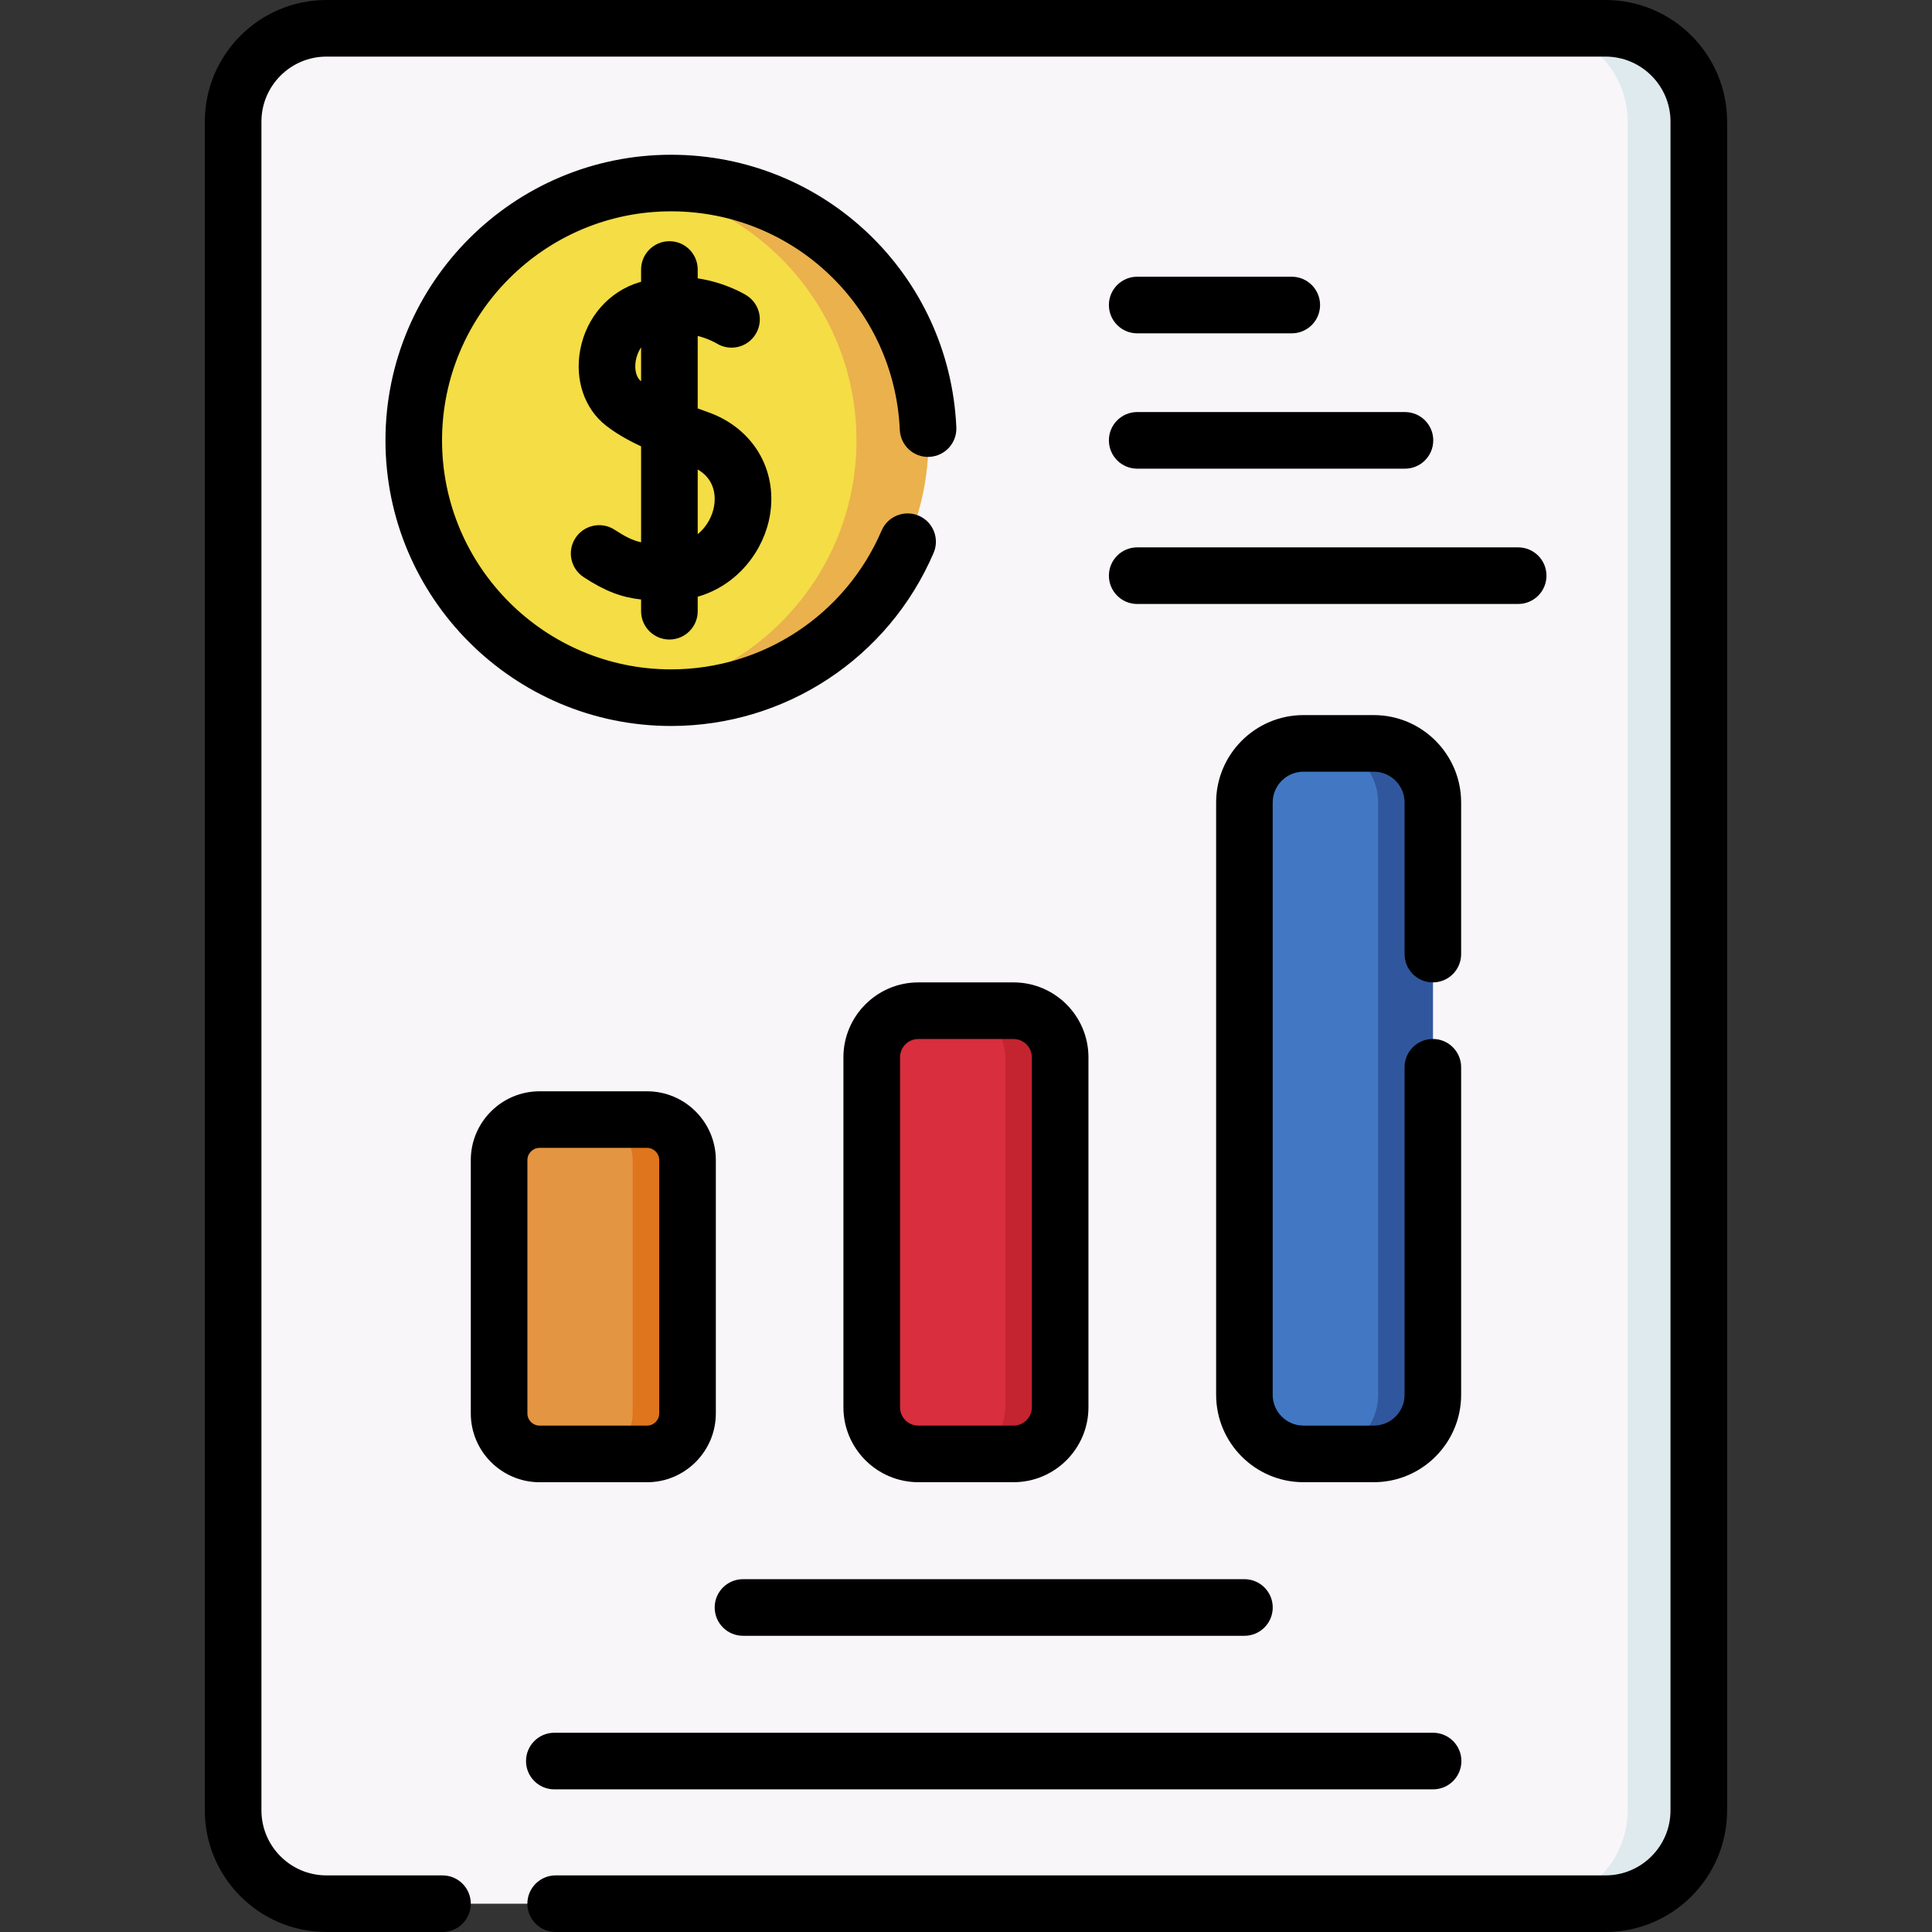 <svg width="60" height="60" viewBox="0 0 60 60" fill="none" xmlns="http://www.w3.org/2000/svg">
<rect x="0" y="0" width="60" height="60" fill="#333333" stroke="none"/>
<g clip-path="url(#clip0_1646_19541)">
<path d="M49.86 59.121H10.138C8.538 59.121 7.24 57.824 7.24 56.223V3.777C7.24 2.176 8.538 0.879 10.138 0.879H49.86C51.461 0.879 52.758 2.176 52.758 3.777V56.223C52.758 57.824 51.461 59.121 49.86 59.121Z" fill="#F9F6F9"/>
<path d="M49.86 0.879H47.648C49.249 0.879 50.546 2.176 50.546 3.777V56.223C50.546 57.824 49.249 59.121 47.648 59.121H49.86C51.46 59.121 52.758 57.824 52.758 56.223V3.777C52.758 2.176 51.46 0.879 49.86 0.879Z" fill="#DFEAEF"/>
<path d="M20.841 21.667C25.254 21.667 28.832 18.089 28.832 13.676C28.832 9.262 25.254 5.685 20.841 5.685C16.427 5.685 12.85 9.262 12.85 13.676C12.85 18.089 16.427 21.667 20.841 21.667Z" fill="#F4DD45"/>
<path d="M20.841 5.685C20.462 5.685 20.09 5.713 19.725 5.764C23.609 6.307 26.599 9.642 26.599 13.676C26.599 17.71 23.609 21.044 19.725 21.587C20.09 21.638 20.462 21.667 20.841 21.667C25.255 21.667 28.832 18.089 28.832 13.676C28.832 9.262 25.255 5.685 20.841 5.685Z" fill="#EAB14D"/>
<path d="M20.094 45.153H16.758C16.063 45.153 15.5 44.59 15.5 43.895V36.028C15.5 35.333 16.063 34.77 16.758 34.77H20.094C20.789 34.77 21.352 35.333 21.352 36.028V43.895C21.352 44.59 20.789 45.153 20.094 45.153Z" fill="#E49542"/>
<path d="M31.478 45.153H28.523C27.723 45.153 27.074 44.504 27.074 43.704V32.836C27.074 32.036 27.723 31.388 28.523 31.388H31.478C32.278 31.388 32.926 32.036 32.926 32.836V43.704C32.926 44.504 32.278 45.153 31.478 45.153Z" fill="#D82E3D"/>
<path d="M42.666 45.152H40.482C39.47 45.152 38.648 44.331 38.648 43.318V24.921C38.648 23.908 39.47 23.087 40.482 23.087H42.666C43.679 23.087 44.5 23.908 44.5 24.921V43.318C44.5 44.331 43.679 45.152 42.666 45.152Z" fill="#4278C3"/>
<path d="M20.094 34.77H18.391C19.085 34.77 19.649 35.333 19.649 36.028V43.895C19.649 44.59 19.085 45.153 18.391 45.153H20.094C20.788 45.153 21.352 44.59 21.352 43.895V36.028C21.352 35.333 20.788 34.77 20.094 34.77Z" fill="#DF751C"/>
<path d="M31.476 31.388H29.773C30.573 31.388 31.222 32.036 31.222 32.836V43.704C31.222 44.504 30.573 45.153 29.773 45.153H31.476C32.276 45.153 32.925 44.504 32.925 43.704V32.836C32.925 32.036 32.276 31.388 31.476 31.388Z" fill="#C32430"/>
<path d="M42.666 23.087H40.963C41.976 23.087 42.797 23.908 42.797 24.921V43.318C42.797 44.331 41.976 45.152 40.963 45.152H42.666C43.679 45.152 44.5 44.331 44.5 43.318V24.921C44.5 23.908 43.679 23.087 42.666 23.087Z" fill="#30579D"/>
<path d="M20.789 19.861C21.275 19.861 21.668 19.467 21.668 18.982V18.531C22.925 18.171 23.73 17.08 23.911 16.003C24.151 14.578 23.378 13.291 21.988 12.8C21.883 12.762 21.776 12.724 21.668 12.684V10.432C22.008 10.52 22.228 10.649 22.252 10.663C22.66 10.919 23.2 10.798 23.459 10.39C23.72 9.981 23.6 9.438 23.19 9.177C23.151 9.152 22.555 8.78 21.668 8.644V8.37C21.668 7.885 21.275 7.491 20.789 7.491C20.304 7.491 19.91 7.885 19.91 8.37V8.751C19.892 8.756 19.874 8.76 19.855 8.766C18.913 9.05 18.21 9.852 18.02 10.861C17.845 11.79 18.149 12.691 18.814 13.212C19.103 13.439 19.452 13.648 19.91 13.862V16.841C19.648 16.784 19.421 16.67 19.089 16.453C18.683 16.188 18.138 16.301 17.872 16.707C17.606 17.114 17.72 17.658 18.126 17.924C18.803 18.367 19.305 18.55 19.91 18.618V18.982C19.91 19.467 20.304 19.861 20.789 19.861ZM22.178 15.712C22.125 16.028 21.952 16.358 21.668 16.59V14.579C22.237 14.911 22.219 15.467 22.178 15.712ZM19.898 11.829C19.756 11.718 19.696 11.46 19.747 11.186C19.761 11.113 19.803 10.947 19.91 10.787V11.838C19.906 11.835 19.902 11.832 19.898 11.829Z" fill="black"/>
<path d="M20.841 4.806C15.95 4.806 11.971 8.785 11.971 13.676C11.971 18.567 15.95 22.546 20.841 22.546C24.393 22.546 27.593 20.436 28.994 17.171C29.186 16.724 28.979 16.207 28.533 16.016C28.087 15.825 27.57 16.031 27.379 16.477C26.255 19.096 23.689 20.788 20.84 20.788C16.919 20.788 13.728 17.597 13.728 13.676C13.728 9.754 16.919 6.563 20.84 6.563C24.652 6.563 27.773 9.544 27.944 13.349C27.966 13.834 28.376 14.214 28.862 14.188C29.347 14.166 29.722 13.755 29.7 13.27C29.486 8.524 25.595 4.806 20.841 4.806Z" fill="black"/>
<path d="M35.316 10.352H40.117C40.602 10.352 40.996 9.958 40.996 9.473C40.996 8.987 40.602 8.594 40.117 8.594H35.316C34.831 8.594 34.438 8.987 34.438 9.473C34.438 9.958 34.831 10.352 35.316 10.352Z" fill="black"/>
<path d="M35.316 14.555H43.633C44.118 14.555 44.511 14.161 44.511 13.676C44.511 13.19 44.118 12.797 43.633 12.797H35.316C34.831 12.797 34.438 13.19 34.438 13.676C34.438 14.161 34.831 14.555 35.316 14.555Z" fill="black"/>
<path d="M35.316 18.757H47.148C47.634 18.757 48.027 18.363 48.027 17.878C48.027 17.392 47.634 16.999 47.148 16.999H35.316C34.831 16.999 34.438 17.392 34.438 17.878C34.438 18.363 34.831 18.757 35.316 18.757Z" fill="black"/>
<path d="M16.758 46.032H20.094C21.272 46.032 22.231 45.073 22.231 43.895V36.028C22.231 34.849 21.272 33.891 20.094 33.891H16.758C15.58 33.891 14.621 34.849 14.621 36.028V43.895C14.621 45.073 15.58 46.032 16.758 46.032ZM16.379 36.028C16.379 35.819 16.549 35.648 16.758 35.648H20.094C20.303 35.648 20.473 35.819 20.473 36.028V43.895C20.473 44.104 20.303 44.274 20.094 44.274H16.758C16.549 44.274 16.379 44.104 16.379 43.895V36.028Z" fill="black"/>
<path d="M31.476 30.509H28.521C27.238 30.509 26.193 31.553 26.193 32.836V43.704C26.193 44.987 27.238 46.031 28.521 46.031H31.476C32.759 46.031 33.803 44.987 33.803 43.704V32.836C33.803 31.553 32.759 30.509 31.476 30.509ZM32.045 43.704C32.045 44.018 31.79 44.274 31.476 44.274H28.521C28.207 44.274 27.951 44.018 27.951 43.704V32.836C27.951 32.522 28.207 32.267 28.521 32.267H31.476C31.79 32.267 32.045 32.522 32.045 32.836V43.704Z" fill="black"/>
<path d="M22.195 49.922C22.195 50.407 22.589 50.801 23.074 50.801H38.647C39.132 50.801 39.526 50.407 39.526 49.922C39.526 49.436 39.132 49.043 38.647 49.043H23.074C22.589 49.043 22.195 49.436 22.195 49.922Z" fill="black"/>
<path d="M17.215 55.57H44.506C44.991 55.57 45.385 55.177 45.385 54.691C45.385 54.206 44.991 53.812 44.506 53.812H17.215C16.729 53.812 16.336 54.206 16.336 54.691C16.336 55.177 16.73 55.57 17.215 55.57Z" fill="black"/>
<path d="M49.86 0H10.138C8.056 0 6.361 1.694 6.361 3.777V56.223C6.361 58.306 8.056 60 10.138 60H13.742C14.228 60 14.621 59.607 14.621 59.121C14.621 58.636 14.228 58.242 13.742 58.242H10.138C9.025 58.242 8.119 57.336 8.119 56.223V3.777C8.119 2.664 9.025 1.758 10.138 1.758H49.86C50.973 1.758 51.879 2.664 51.879 3.777V56.223C51.879 57.337 50.973 58.242 49.86 58.242H17.256C16.771 58.242 16.378 58.636 16.378 59.121C16.378 59.607 16.771 60 17.256 60H49.86C51.943 60 53.637 58.306 53.637 56.223V3.777C53.637 1.694 51.943 0 49.86 0Z" fill="black"/>
<path d="M44.498 30.509C44.984 30.509 45.377 30.116 45.377 29.63V24.921C45.377 23.425 44.16 22.208 42.665 22.208H40.48C38.984 22.208 37.768 23.425 37.768 24.921V43.318C37.768 44.814 38.985 46.031 40.48 46.031H42.665C44.16 46.031 45.377 44.814 45.377 43.318V33.144C45.377 32.659 44.984 32.266 44.498 32.266C44.013 32.266 43.62 32.659 43.62 33.144V43.318C43.62 43.845 43.191 44.273 42.665 44.273H40.48C39.954 44.273 39.525 43.845 39.525 43.318V24.921C39.525 24.394 39.954 23.966 40.48 23.966H42.665C43.191 23.966 43.62 24.394 43.62 24.921V29.63C43.62 30.116 44.013 30.509 44.498 30.509Z" fill="black"/>
</g>
<defs>
<clipPath id="clip0_1646_19541">
<rect width="60" height="60" fill="white"/>
</clipPath>
</defs>
</svg>
